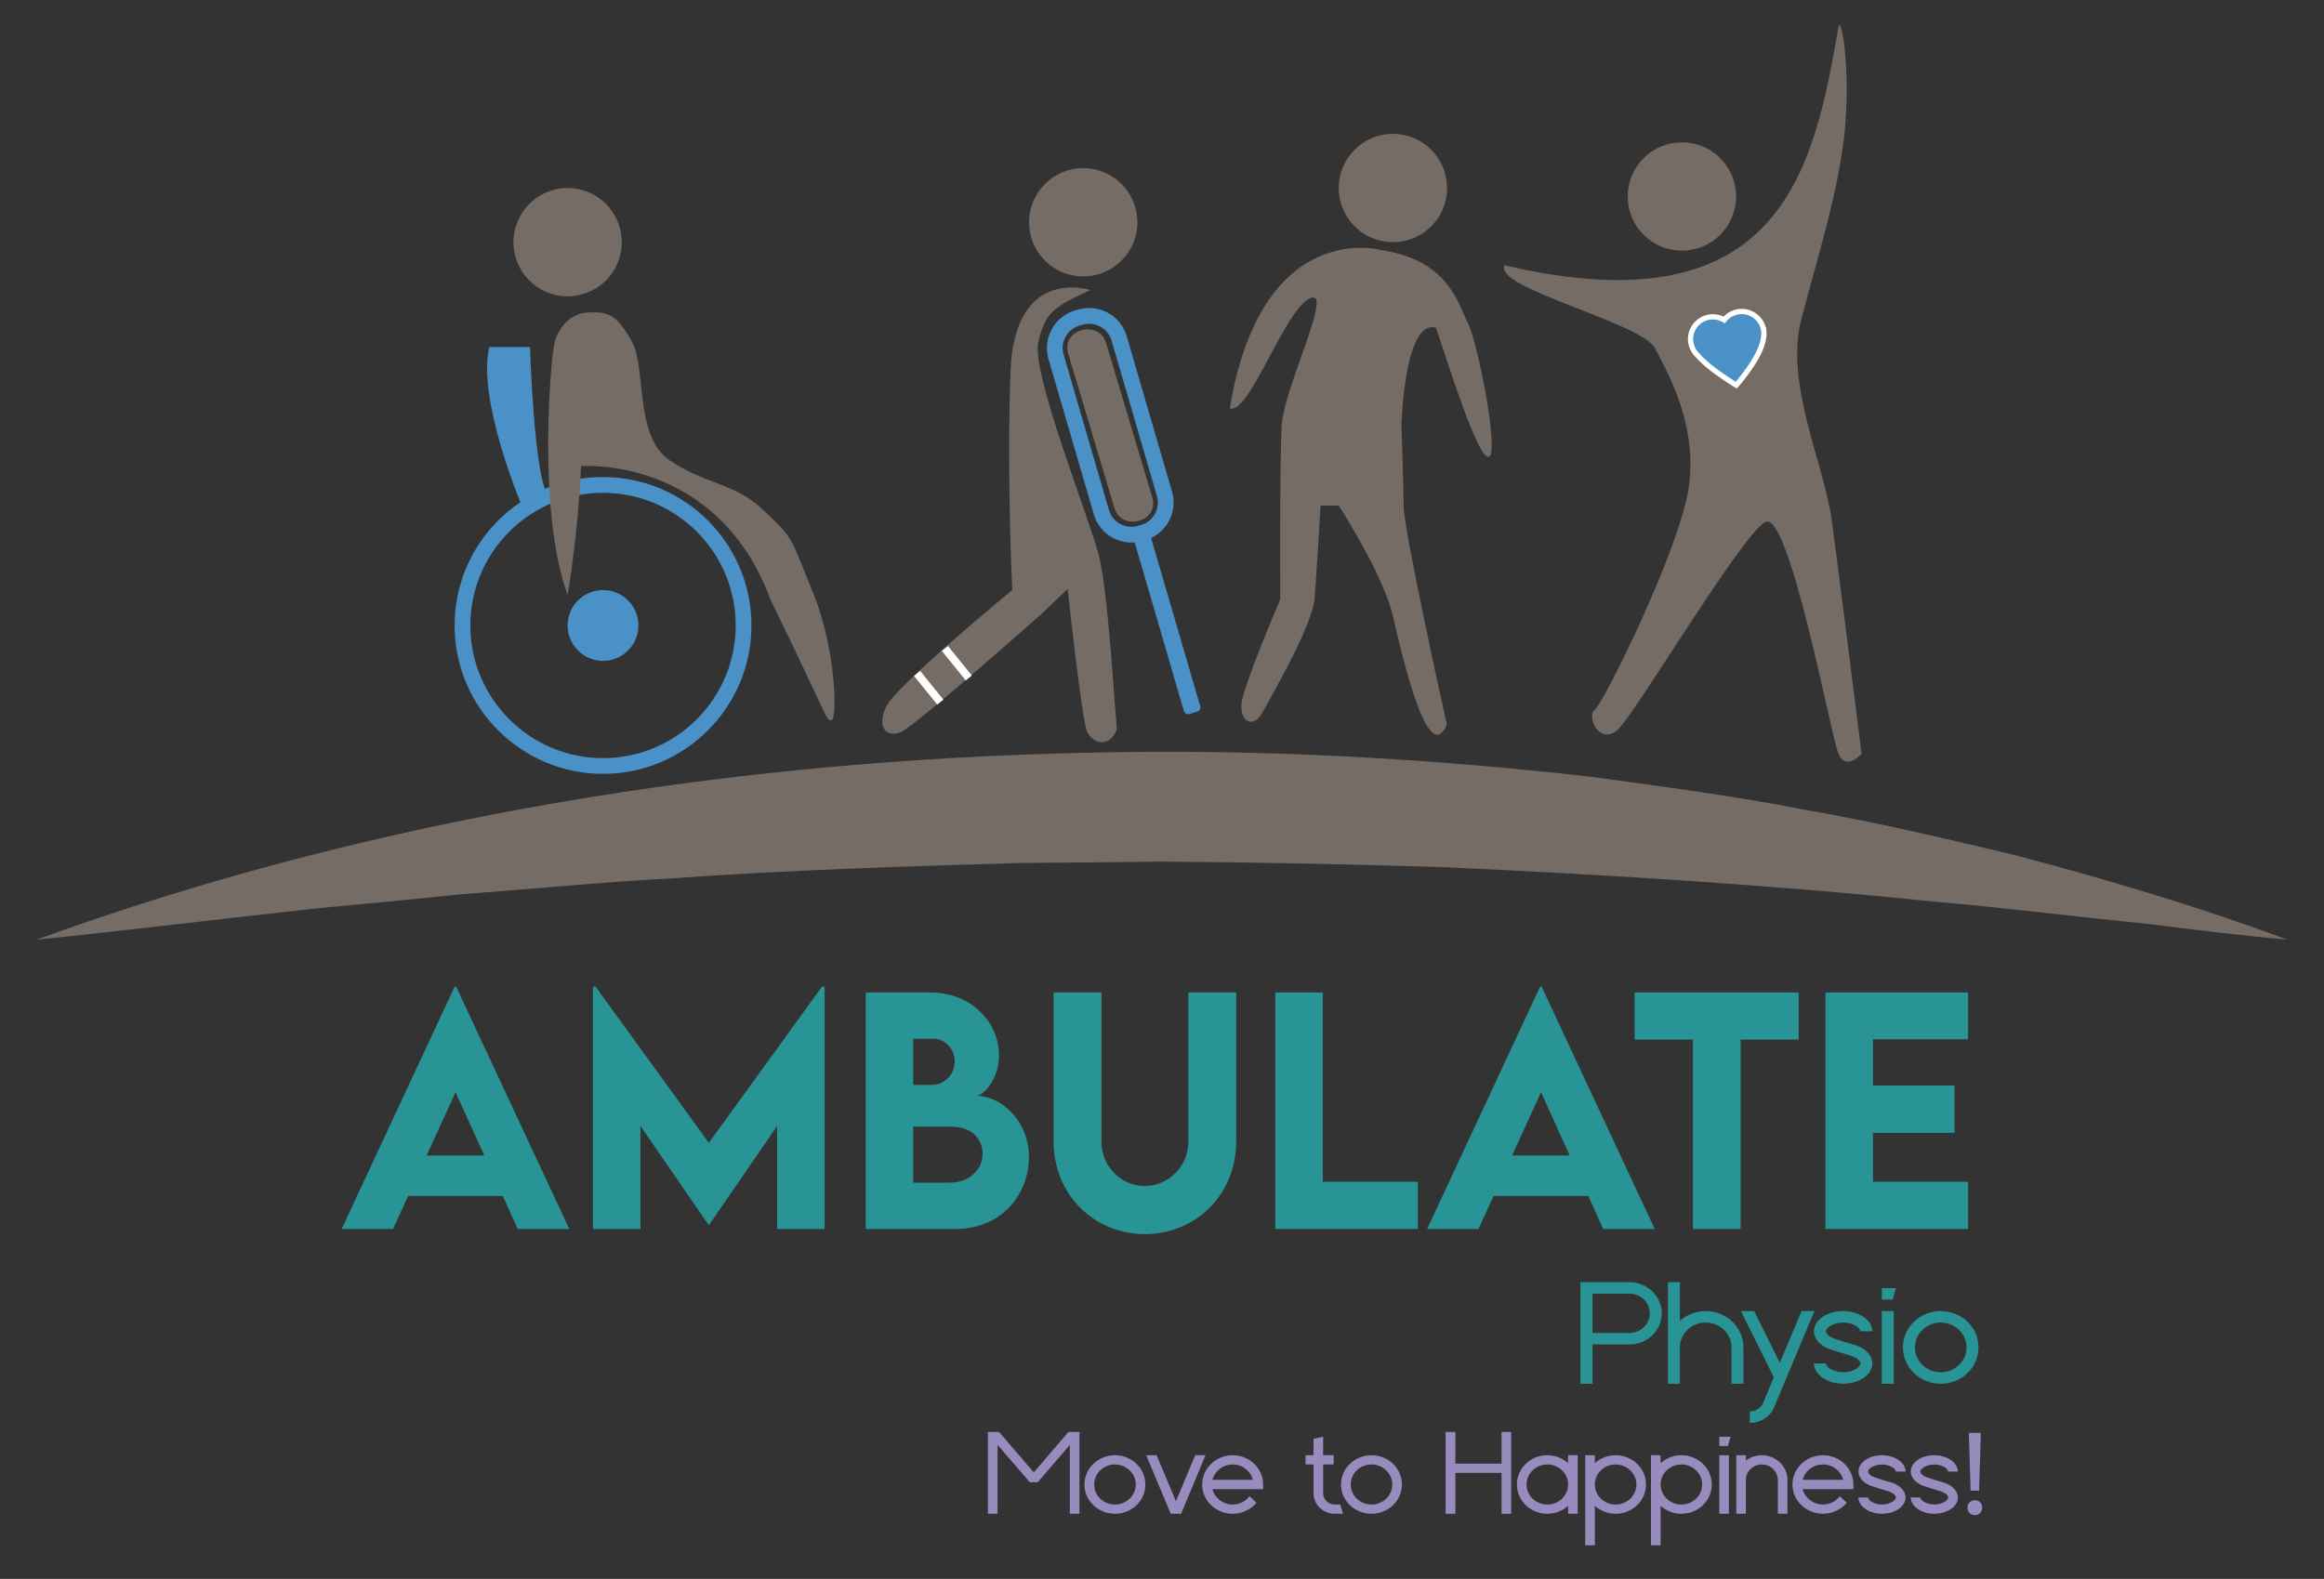 <?xml version="1.0" encoding="utf-8"?>
<!-- Generator: Adobe Illustrator 15.1.0, SVG Export Plug-In . SVG Version: 6.00 Build 0)  -->
<!DOCTYPE svg PUBLIC "-//W3C//DTD SVG 1.1//EN" "http://www.w3.org/Graphics/SVG/1.1/DTD/svg11.dtd">
<svg version="1.1" id="Layer_1" xmlns="http://www.w3.org/2000/svg" xmlns:xlink="http://www.w3.org/1999/xlink" x="0px" y="0px"
	 width="181px" height="123px" viewBox="0 0 181 123" enable-background="new 0 0 181 123" xml:space="preserve">
<rect x="0" y="0" width="181" height="123" fill="#333333" stroke="none"/>
<g>
	<defs>
		<rect id="SVGID_1_" x="2.667" y="1.5" width="175.666" height="120"/>
	</defs>
	<clipPath id="SVGID_2_">
		<use xlink:href="#SVGID_1_"  overflow="visible"/>
	</clipPath>
	<path clip-path="url(#SVGID_2_)" fill="#746C65" d="M2.833,73.206c26.203-9.539,54.239-14.002,82.075-14.571
		c12.95-0.317,26.213,0.425,39.064,1.884c5.118,0.705,11.513,1.544,16.561,2.558c5.5,0.942,10.928,2.243,16.355,3.526
		c7.191,1.9,14.312,4.015,21.279,6.604c-3.71-0.342-7.382-0.781-11.037-1.252c-5.262-0.51-11.167-1.267-16.472-1.713
		c-12.651-1.309-25.587-2.112-38.291-2.691c-7.056-0.222-14.784-0.385-21.869-0.429c-2.721,0.038-8.211,0.092-10.934,0.104
		c-9.049,0.264-18.288,0.549-27.336,1.208c-5.283,0.274-11.162,0.854-16.42,1.24c-3.285,0.351-7.656,0.766-10.959,1.071
		C17.515,71.543,10.204,72.45,2.833,73.206"/>
	<path clip-path="url(#SVGID_2_)" fill="#4A91C8" d="M46.966,60.285c-6.375,0-11.561-5.186-11.561-11.561
		c0-6.375,5.186-11.561,11.561-11.561c6.374,0,11.561,5.187,11.561,11.561C58.526,55.1,53.34,60.285,46.966,60.285 M46.966,38.39
		c-5.698,0-10.335,4.636-10.335,10.335c0,5.698,4.637,10.335,10.335,10.335S57.3,54.423,57.3,48.725
		C57.3,43.026,52.664,38.39,46.966,38.39"/>
	<path clip-path="url(#SVGID_2_)" fill="#4A91C8" d="M49.722,48.725c0,1.523-1.234,2.757-2.757,2.757
		c-1.522,0-2.756-1.233-2.756-2.757c0-1.522,1.234-2.757,2.756-2.757C48.488,45.968,49.722,47.202,49.722,48.725"/>
	<path clip-path="url(#SVGID_2_)" fill="#4A91C8" d="M42.742,38.622c-1.145-1.07-1.464-11.587-1.464-11.587h-3.164
		c-0.984,3.977,2.438,12.145,2.438,12.145"/>
	<path clip-path="url(#SVGID_2_)" fill="#746C65" d="M48.428,18.866c0,2.331-1.889,4.219-4.219,4.219
		c-2.33,0-4.219-1.889-4.219-4.219c0-2.33,1.889-4.219,4.219-4.219C46.54,14.647,48.428,16.536,48.428,18.866"/>
	<path clip-path="url(#SVGID_2_)" fill="#746C65" d="M45.255,36.314c0,0,10.606-0.855,14.768,10.434
		c4.732,9.694,4.276,9.352,4.732,9.352c0.457,0,0.399-5.43-1.425-9.899c-1.824-4.469-1.439-4.156-3.877-6.465
		c-2.269-2.149-4.488-1.97-7.298-3.877c-2.794-1.896-1.768-7.184-2.964-9.293c-1.198-2.11-1.825-2.281-3.364-2.224
		c-1.54,0.057-2.338,1.312-2.624,2.281s-1.408,13.171,1.007,19.729C45.084,41.104,45.255,36.314,45.255,36.314"/>
	<path clip-path="url(#SVGID_2_)" fill="#4A91C8" d="M88.117,42.267c-0.507,0-1.007-0.127-1.464-0.377
		c-0.716-0.392-1.235-1.039-1.464-1.822L81.66,27.968c-0.471-1.617,0.46-3.315,2.077-3.787l0.228-0.066
		c0.783-0.229,1.608-0.138,2.324,0.253c0.715,0.393,1.235,1.04,1.462,1.823l3.53,12.099c0.229,0.783,0.138,1.608-0.254,2.323
		c-0.392,0.715-1.039,1.235-1.822,1.463l-0.228,0.067C88.693,42.226,88.404,42.267,88.117,42.267 M84.822,25.218
		c-0.171,0-0.344,0.025-0.514,0.074l-0.228,0.066c-0.967,0.283-1.525,1.299-1.242,2.266l3.529,12.099
		c0.137,0.469,0.447,0.856,0.876,1.091c0.428,0.234,0.922,0.288,1.391,0.152l0.228-0.066c0.469-0.137,0.856-0.448,1.09-0.876
		c0.235-0.428,0.289-0.922,0.153-1.391l-3.53-12.099c-0.137-0.469-0.448-0.856-0.876-1.091
		C85.425,25.294,85.125,25.218,84.822,25.218"/>
	<path clip-path="url(#SVGID_2_)" fill="#4A91C8" d="M93.254,55.437l-0.637,0.186c-0.176,0.052-0.359-0.05-0.41-0.225l-3.914-13.416
		c-0.051-0.175,0.049-0.359,0.225-0.41l0.637-0.186c0.176-0.05,0.359,0.05,0.411,0.226l3.913,13.415
		C93.529,55.201,93.43,55.385,93.254,55.437"/>
	<path clip-path="url(#SVGID_2_)" fill="#746C65" d="M88.584,17.316c0,2.331-1.889,4.219-4.219,4.219
		c-2.331,0-4.22-1.888-4.22-4.219s1.889-4.219,4.22-4.219C86.696,13.097,88.584,14.985,88.584,17.316"/>
	<path clip-path="url(#SVGID_2_)" fill="#746C65" d="M83.194,27.544l3.596,12.022c0.563,1.886,3.523,1.083,2.956-0.815
		c-1.198-4.007-2.397-8.015-3.596-12.022C85.587,24.844,82.627,25.646,83.194,27.544"/>
	<path clip-path="url(#SVGID_2_)" fill="#746C65" d="M84.922,22.596c0,0-5.92-1.964-6.221,6.348
		c-0.302,8.313,0.139,17.023,0.139,17.023s-9.026,7.417-9.819,9.077c-0.792,1.659,0.067,2.453,1.175,1.971
		c1.108-0.481,10.874-9.15,10.874-9.15l2.083-1.982c0,0,1.092,10.154,1.505,11.095c0.412,0.941,1.758,1.356,2.331-0.172
		c-0.267-2.839-0.678-10.585-1.402-13.504c-0.725-2.92-5.306-14.272-4.714-16.69C81.422,24.37,81.985,23.94,84.922,22.596"/>
	
		<rect x="73.025" y="51.332" transform="matrix(0.63 0.777 -0.777 0.63 67.707 -38.757)" clip-path="url(#SVGID_2_)" fill="#FFFFFF" width="2.959" height="0.613"/>
	
		<rect x="70.881" y="53.244" transform="matrix(0.63 0.777 -0.777 0.63 68.38 -36.349)" clip-path="url(#SVGID_2_)" fill="#FFFFFF" width="2.874" height="0.614"/>
	<path clip-path="url(#SVGID_2_)" fill="#746C65" d="M112.703,14.646c0,2.331-1.889,4.219-4.219,4.219
		c-2.331,0-4.219-1.889-4.219-4.219c0-2.33,1.888-4.219,4.219-4.219C110.814,10.427,112.703,12.316,112.703,14.646"/>
	<path clip-path="url(#SVGID_2_)" fill="#746C65" d="M107.635,19.493c0,0-9.352-2.68-11.859,12.316
		c1.538,0.513,4.219-7.583,6.215-8.553c1.994-0.969-1.996,6.895-2.168,9.891c-0.171,2.995-0.113,13.544-0.113,13.544
		s-2.908,6.785-3.022,8.153s0.912,1.995,1.653,0.627s3.878-6.729,4.049-8.895c0.171-2.167,0.456-7.185,0.456-7.185h1.421
		c0,0,3.473,5.359,4.219,8.61c0.746,3.249,2.229,9.464,3.541,9.236c0.904-0.57,0.584-1.126,0.584-1.126s-3.293-14.839-3.293-16.678
		s-0.171-6.288-0.171-6.288s0.214-8.337,2.694-7.611c0.863,2.523,3.25,10.264,4.105,10.05c0.855-0.213-0.855-8.938-1.626-10.435
		C113.551,23.656,112.838,20.292,107.635,19.493"/>
	<path clip-path="url(#SVGID_2_)" fill="#746C65" d="M143.187,2.103c-1.89,10.69-4.191,23.691-26.001,18.56
		c-1.007,1.732,10.69,4.481,11.717,6.474c1.026,1.993,3.25,5.842,2.651,10.631c-0.599,4.79-6.671,17.021-7.354,17.534
		c-0.685,0.514,0.427,2.908,1.881,1.454s9.494-14.968,11.376-16.08c1.881-1.112,5.132,16.678,5.73,18.047s1.796,0,1.796,0
		s-1.711-13.685-2.31-18.132c-0.598-4.448-3.678-10.69-2.395-15.651c1.282-4.96,2.993-10.207,3.421-15.025
		S143.363,1.101,143.187,2.103"/>
	<path clip-path="url(#SVGID_2_)" fill="#4A91C8" d="M137.371,25.807c-0.002-0.017-0.001-0.034-0.003-0.051l-0.004,0.001
		c-0.003-0.023-0.005-0.047-0.01-0.071c-0.175-0.944-1.082-1.568-2.026-1.393c-0.43,0.079-0.792,0.312-1.043,0.629
		c-0.349-0.207-0.771-0.293-1.199-0.214c-0.945,0.174-1.569,1.083-1.394,2.027c0.005,0.023,0.012,0.046,0.016,0.069l-0.003,0
		c0.004,0.018,0.012,0.037,0.017,0.055c0.084,0.321,0.254,0.599,0.48,0.815c0.598,0.698,1.669,1.488,3.025,2.334
		c1.159-1.378,1.963-2.633,2.121-3.666C137.384,26.17,137.393,25.99,137.371,25.807"/>
	<path clip-path="url(#SVGID_2_)" fill="#FFFFFF" d="M135.27,30.276l-0.15-0.094c-1.496-0.933-2.498-1.707-3.065-2.366
		c-0.256-0.247-0.438-0.559-0.529-0.904c-0.009-0.028-0.015-0.045-0.019-0.063l-0.046-0.208l0.011-0.001
		c-0.114-1.005,0.568-1.945,1.577-2.132c0.404-0.075,0.819-0.019,1.189,0.158c0.282-0.297,0.649-0.498,1.053-0.573
		c0.511-0.095,1.028,0.015,1.455,0.309c0.392,0.269,0.665,0.661,0.781,1.116l0.015-0.002l0.03,0.217
		c0.002,0.016,0.002,0.03,0.003,0.046l-0.196,0.029l0.195-0.022c0.023,0.203,0.016,0.404-0.024,0.6
		c-0.147,0.972-0.857,2.203-2.165,3.757L135.27,30.276z M131.919,26.806L131.919,26.806c0.073,0.277,0.219,0.526,0.425,0.721
		l0.015,0.016c0.519,0.606,1.444,1.327,2.826,2.199c1.186-1.43,1.828-2.552,1.963-3.429c0.033-0.163,0.039-0.322,0.02-0.482
		l-0.014-0.107c-0.074-0.403-0.301-0.753-0.64-0.985c-0.338-0.232-0.746-0.319-1.148-0.244c-0.363,0.067-0.689,0.264-0.921,0.555
		l-0.11,0.139l-0.153-0.09c-0.319-0.188-0.694-0.255-1.059-0.188c-0.832,0.153-1.383,0.956-1.229,1.788
		c0.002,0.01,0.006,0.021,0.008,0.03L131.919,26.806z"/>
	<path clip-path="url(#SVGID_2_)" fill="#746C65" d="M135.212,15.306c0,2.331-1.889,4.219-4.219,4.219
		c-2.331,0-4.22-1.889-4.22-4.219c0-2.33,1.889-4.219,4.22-4.219C133.323,11.086,135.212,12.976,135.212,15.306"/>
	<path clip-path="url(#SVGID_2_)" fill="#299495" d="M39.159,93.169h-7.373L30.61,95.74h-4.001l8.801-18.882h0.114l8.813,18.882
		h-4.012L39.159,93.169z M37.719,90.014l-2.24-4.926l-2.252,4.926H37.719z"/>
	<polygon clip-path="url(#SVGID_2_)" fill="#299495" points="64.225,76.858 64.225,95.74 60.522,95.74 60.522,87.717 55.219,95.433 
		55.196,95.433 49.881,87.717 49.881,95.74 46.178,95.74 46.178,76.858 46.384,76.858 55.207,89.031 64.019,76.858 	"/>
	<path clip-path="url(#SVGID_2_)" fill="#299495" d="M80.137,90.151c0,2.721-1.955,5.589-5.75,5.589h-6.96V77.315h5.029
		c3.269,0,5.35,2.401,5.35,4.881c0,1.954-1.292,3.166-1.738,3.166C77.839,85.362,80.137,87.191,80.137,90.151 M71.119,80.917v3.6
		h1.497c0.88,0,1.737-0.754,1.737-1.829c0-1.04-0.812-1.771-1.669-1.771H71.119z M76.525,89.889c0-1.063-0.732-2.126-2.492-2.126
		h-2.914v4.366h2.926C75.245,92.129,76.525,91.305,76.525,89.889"/>
	<path clip-path="url(#SVGID_2_)" fill="#299495" d="M82.058,88.929V77.315h3.727v11.602c0,2.012,1.588,3.475,3.371,3.475
		c1.783,0,3.396-1.475,3.396-3.475V77.315h3.725v11.613c0,4.172-3.188,7.212-7.108,7.212S82.058,93.101,82.058,88.929"/>
	<polygon clip-path="url(#SVGID_2_)" fill="#299495" points="110.428,92.06 110.428,95.74 99.317,95.74 99.317,77.316 
		103.021,77.316 103.021,92.06 	"/>
	<path clip-path="url(#SVGID_2_)" fill="#299495" d="M123.697,93.169h-7.371l-1.178,2.571h-4l8.801-18.882h0.114l8.812,18.882
		h-4.012L123.697,93.169z M122.258,90.014l-2.24-4.926l-2.252,4.926H122.258z"/>
	<polygon clip-path="url(#SVGID_2_)" fill="#299495" points="140.089,80.984 135.563,80.984 135.563,95.74 131.848,95.74 
		131.848,80.984 127.311,80.984 127.311,77.316 140.089,77.316 	"/>
	<polygon clip-path="url(#SVGID_2_)" fill="#299495" points="145.873,80.962 145.873,84.563 152.229,84.563 152.229,88.254 
		145.873,88.254 145.873,92.061 153.279,92.061 153.279,95.74 142.171,95.74 142.171,77.315 153.279,77.315 153.279,80.962 	"/>
	<path clip-path="url(#SVGID_2_)" fill="#299495" d="M129.425,102.31c0,1.345-1.135,2.424-2.522,2.424h-2.873v3.063h-0.941v-7.912
		h0.941h2.873C128.29,99.885,129.425,100.976,129.425,102.31 M128.495,102.31c0-0.836-0.712-1.532-1.593-1.532h-2.873v3.063h2.873
		C127.783,103.84,128.495,103.155,128.495,102.31"/>
	<path clip-path="url(#SVGID_2_)" fill="#299495" d="M135.784,104.965v2.832h-0.929v-2.832c0-1.066-0.905-1.936-2.016-1.936
		c-1.098,0-2.003,0.869-2.003,1.936v2.832h-0.929v-7.912h0.929v3.016c0.52-0.475,1.231-0.766,2.003-0.766
		C134.47,102.135,135.784,103.399,135.784,104.965"/>
	<path clip-path="url(#SVGID_2_)" fill="#299495" d="M140.31,102.135h1.002l-3.137,7.495v0.011
		c-0.267,0.604-0.821,1.044-1.498,1.172c-0.132,0.023-0.265,0.035-0.397,0.035v-0.894c0.459,0,0.857-0.267,1.026-0.649l0.012-0.012
		l0.169-0.417l0.664-1.578l-2.559-5.163h1.025l2.003,4.037L140.31,102.135z"/>
	<path clip-path="url(#SVGID_2_)" fill="#299495" d="M145.826,106.219c0,0.869-1.026,1.578-2.282,1.578
		c-0.893,0-1.677-0.372-2.039-0.895c-0.229-0.312-0.241-0.684-0.241-0.684h0.941c0.012,0.175,0.193,0.324,0.277,0.382
		c0.277,0.187,0.664,0.302,1.062,0.302c0.411,0,0.798-0.115,1.063-0.302c0.084-0.058,0.289-0.207,0.289-0.382
		c0-0.174-0.205-0.325-0.289-0.395c-0.121-0.082-0.29-0.151-0.459-0.208c0,0-1.46-0.43-1.763-0.558
		c-0.663-0.278-1.11-0.778-1.11-1.346c0-0.87,1.014-1.578,2.269-1.578c0.906,0,1.69,0.372,2.053,0.895
		c0.229,0.313,0.241,0.684,0.241,0.684h-0.953V103.7c0-0.162-0.193-0.313-0.277-0.37c-0.266-0.186-0.652-0.301-1.063-0.301
		c-0.397,0-0.784,0.115-1.062,0.301c-0.084,0.058-0.277,0.208-0.277,0.383c0,0.174,0.193,0.336,0.277,0.383
		c0.363,0.243,1.835,0.638,1.92,0.661C145.234,104.989,145.826,105.558,145.826,106.219"/>
	<path clip-path="url(#SVGID_2_)" fill="#299495" d="M147.396,101.241h-0.834v-0.893h1.099L147.396,101.241z M147.491,107.797h-0.93
		v-5.661h0.93V107.797z"/>
	<path clip-path="url(#SVGID_2_)" fill="#299495" d="M154.093,104.965c0,1.567-1.315,2.832-2.945,2.832
		c-1.617,0-2.944-1.265-2.944-2.832c0-1.565,1.327-2.83,2.944-2.83C152.777,102.135,154.093,103.399,154.093,104.965
		 M153.163,104.965c0-1.066-0.904-1.936-2.016-1.936c-1.109,0-2.003,0.869-2.003,1.936c0,1.067,0.894,1.938,2.003,1.938
		C152.259,106.903,153.163,106.032,153.163,104.965"/>
	<polygon clip-path="url(#SVGID_2_)" fill="#988BBE" points="83.702,111.553 84.071,111.553 84.071,117.927 83.322,117.927 
		83.322,112.562 80.998,115.264 80.823,115.469 80.201,115.469 80.026,115.264 77.692,112.562 77.692,117.927 76.943,117.927 
		76.943,111.553 77.323,111.553 77.809,111.553 80.512,114.702 83.215,111.553 	"/>
	<path clip-path="url(#SVGID_2_)" fill="#988BBE" d="M89.205,115.646c0,1.261-1.06,2.28-2.373,2.28c-1.303,0-2.373-1.02-2.373-2.28
		c0-1.262,1.069-2.28,2.373-2.28C88.145,113.366,89.205,114.385,89.205,115.646 M88.456,115.646c0-0.859-0.729-1.562-1.624-1.562
		c-0.895,0-1.614,0.702-1.614,1.562s0.719,1.561,1.614,1.561C87.727,117.207,88.456,116.506,88.456,115.646"/>
	<polygon clip-path="url(#SVGID_2_)" fill="#988BBE" points="93.084,113.366 93.891,113.366 91.985,117.927 91.179,117.927 
		89.272,113.366 90.08,113.366 91.586,116.955 	"/>
	<path clip-path="url(#SVGID_2_)" fill="#988BBE" d="M98.375,115.646v0.364h-3.948c0.175,0.683,0.817,1.196,1.575,1.196
		c0.544,0,1.021-0.262,1.313-0.654l0.545,0.515c-0.438,0.522-1.109,0.859-1.857,0.859c-1.304,0-2.373-1.02-2.373-2.28
		s1.069-2.28,2.373-2.28C97.314,113.366,98.375,114.386,98.375,115.646 M97.576,115.281c-0.165-0.682-0.807-1.196-1.574-1.196
		c-0.758,0-1.4,0.515-1.575,1.196H97.576z"/>
	<path clip-path="url(#SVGID_2_)" fill="#988BBE" d="M104.383,117.207l0.214,0.72h-0.642c-0.914,0-1.653-0.72-1.653-1.599v-2.243
		h-0.622v-0.719h0.622v-1.281l0.749-0.159v1.44h0.816v0.719h-0.816v2.243c0,0.486,0.408,0.879,0.904,0.879H104.383z"/>
	<path clip-path="url(#SVGID_2_)" fill="#988BBE" d="M109.186,115.646c0,1.261-1.059,2.28-2.371,2.28
		c-1.304,0-2.373-1.02-2.373-2.28c0-1.262,1.069-2.28,2.373-2.28C108.127,113.366,109.186,114.385,109.186,115.646 M108.438,115.646
		c0-0.859-0.729-1.562-1.623-1.562c-0.896,0-1.615,0.702-1.615,1.562s0.72,1.561,1.615,1.561
		C107.709,117.207,108.438,116.506,108.438,115.646"/>
	<polygon clip-path="url(#SVGID_2_)" fill="#988BBE" points="116.945,111.553 117.694,111.553 117.694,117.927 116.945,117.927 
		116.945,114.74 113.348,114.74 113.348,117.927 112.59,117.927 112.59,111.553 113.348,111.553 113.348,114.02 116.945,114.02 	"/>
	<path clip-path="url(#SVGID_2_)" fill="#988BBE" d="M122.128,113.366h0.749v4.561h-0.749v-0.617
		c-0.418,0.383-0.992,0.617-1.614,0.617c-1.313,0-2.372-1.02-2.372-2.28c0-1.262,1.06-2.28,2.372-2.28
		c0.622,0,1.196,0.233,1.614,0.617V113.366z M122.128,115.646c0-0.859-0.72-1.562-1.614-1.562s-1.624,0.702-1.624,1.562
		s0.729,1.561,1.624,1.561S122.128,116.506,122.128,115.646"/>
	<path clip-path="url(#SVGID_2_)" fill="#988BBE" d="M128.195,115.646c0,1.261-1.06,2.28-2.363,2.28
		c-0.631,0-1.195-0.234-1.623-0.617v3.075h-0.748v-4.738v-2.28h0.748v0.617c0.428-0.384,0.992-0.617,1.623-0.617
		C127.136,113.366,128.195,114.385,128.195,115.646 M127.447,115.646c0-0.859-0.73-1.562-1.615-1.562
		c-0.895,0-1.623,0.702-1.623,1.562s0.729,1.561,1.623,1.561C126.717,117.207,127.447,116.506,127.447,115.646"/>
	<path clip-path="url(#SVGID_2_)" fill="#988BBE" d="M133.319,115.646c0,1.261-1.06,2.28-2.363,2.28
		c-0.632,0-1.195-0.234-1.624-0.617v3.075h-0.748v-4.738v-2.28h0.748v0.617c0.429-0.384,0.992-0.617,1.624-0.617
		C132.26,113.366,133.319,114.385,133.319,115.646 M132.57,115.646c0-0.859-0.729-1.562-1.614-1.562
		c-0.894,0-1.624,0.702-1.624,1.562s0.73,1.561,1.624,1.561C131.842,117.207,132.57,116.506,132.57,115.646"/>
	<path clip-path="url(#SVGID_2_)" fill="#988BBE" d="M134.573,112.646h-0.671v-0.721h0.885L134.573,112.646z M134.651,117.927
		h-0.749v-4.561h0.749V117.927z"/>
	<path clip-path="url(#SVGID_2_)" fill="#988BBE" d="M139.212,115.263v2.664h-0.749v-2.664c-0.019-0.645-0.563-1.178-1.244-1.178
		s-1.234,0.533-1.245,1.178v2.664h-0.749v-4.561h0.749v0.42c0.341-0.262,0.769-0.42,1.245-0.42
		C138.308,113.366,139.202,114.216,139.212,115.263"/>
	<path clip-path="url(#SVGID_2_)" fill="#988BBE" d="M144.346,115.646v0.364h-3.947c0.174,0.683,0.816,1.196,1.575,1.196
		c0.545,0,1.021-0.262,1.312-0.654l0.545,0.515c-0.437,0.522-1.107,0.859-1.856,0.859c-1.304,0-2.373-1.02-2.373-2.28
		s1.069-2.28,2.373-2.28C143.285,113.366,144.346,114.386,144.346,115.646 M143.548,115.281c-0.165-0.682-0.807-1.196-1.574-1.196
		c-0.759,0-1.401,0.515-1.575,1.196H143.548z"/>
	<path clip-path="url(#SVGID_2_)" fill="#988BBE" d="M148.41,116.655c0,0.702-0.826,1.271-1.837,1.271
		c-0.721,0-1.353-0.299-1.644-0.72c-0.186-0.252-0.195-0.552-0.195-0.552h0.759c0.011,0.141,0.155,0.263,0.224,0.309
		c0.224,0.149,0.535,0.243,0.856,0.243c0.33,0,0.641-0.094,0.854-0.243c0.068-0.046,0.233-0.168,0.233-0.309
		c0-0.14-0.165-0.262-0.233-0.317c-0.097-0.065-0.233-0.122-0.369-0.168c0,0-1.177-0.347-1.419-0.448
		c-0.535-0.226-0.896-0.627-0.896-1.084c0-0.702,0.817-1.271,1.829-1.271c0.729,0,1.36,0.299,1.652,0.72
		c0.185,0.252,0.195,0.552,0.195,0.552h-0.77v-0.011c0-0.131-0.155-0.252-0.224-0.299c-0.214-0.149-0.524-0.242-0.854-0.242
		c-0.321,0-0.633,0.093-0.856,0.242c-0.068,0.047-0.224,0.168-0.224,0.31c0,0.14,0.155,0.271,0.224,0.308
		c0.291,0.196,1.478,0.514,1.546,0.533C147.934,115.665,148.41,116.123,148.41,116.655"/>
	<path clip-path="url(#SVGID_2_)" fill="#988BBE" d="M152.483,116.655c0,0.702-0.825,1.271-1.837,1.271
		c-0.72,0-1.352-0.299-1.643-0.72c-0.186-0.252-0.195-0.552-0.195-0.552h0.758c0.01,0.141,0.156,0.263,0.225,0.309
		c0.223,0.149,0.535,0.243,0.855,0.243c0.331,0,0.641-0.094,0.855-0.243c0.068-0.046,0.233-0.168,0.233-0.309
		c0-0.14-0.165-0.262-0.233-0.317c-0.098-0.065-0.233-0.122-0.369-0.168c0,0-1.178-0.347-1.42-0.448
		c-0.535-0.226-0.895-0.627-0.895-1.084c0-0.702,0.816-1.271,1.828-1.271c0.729,0,1.361,0.299,1.653,0.72
		c0.184,0.252,0.194,0.552,0.194,0.552h-0.769v-0.011c0-0.131-0.155-0.252-0.224-0.299c-0.215-0.149-0.524-0.242-0.855-0.242
		c-0.32,0-0.633,0.093-0.855,0.242c-0.068,0.047-0.225,0.168-0.225,0.31c0,0.14,0.156,0.271,0.225,0.308
		c0.291,0.196,1.478,0.514,1.546,0.533C152.008,115.665,152.483,116.123,152.483,116.655"/>
	<path clip-path="url(#SVGID_2_)" fill="#988BBE" d="M153.232,117.45c0-0.336,0.243-0.58,0.584-0.58s0.563,0.244,0.563,0.58
		c0,0.326-0.222,0.579-0.583,0.579C153.466,118.029,153.232,117.776,153.232,117.45 M153.476,116.123l-0.137-4.496h0.935
		l-0.137,4.496H153.476z"/>
</g>
</svg>
